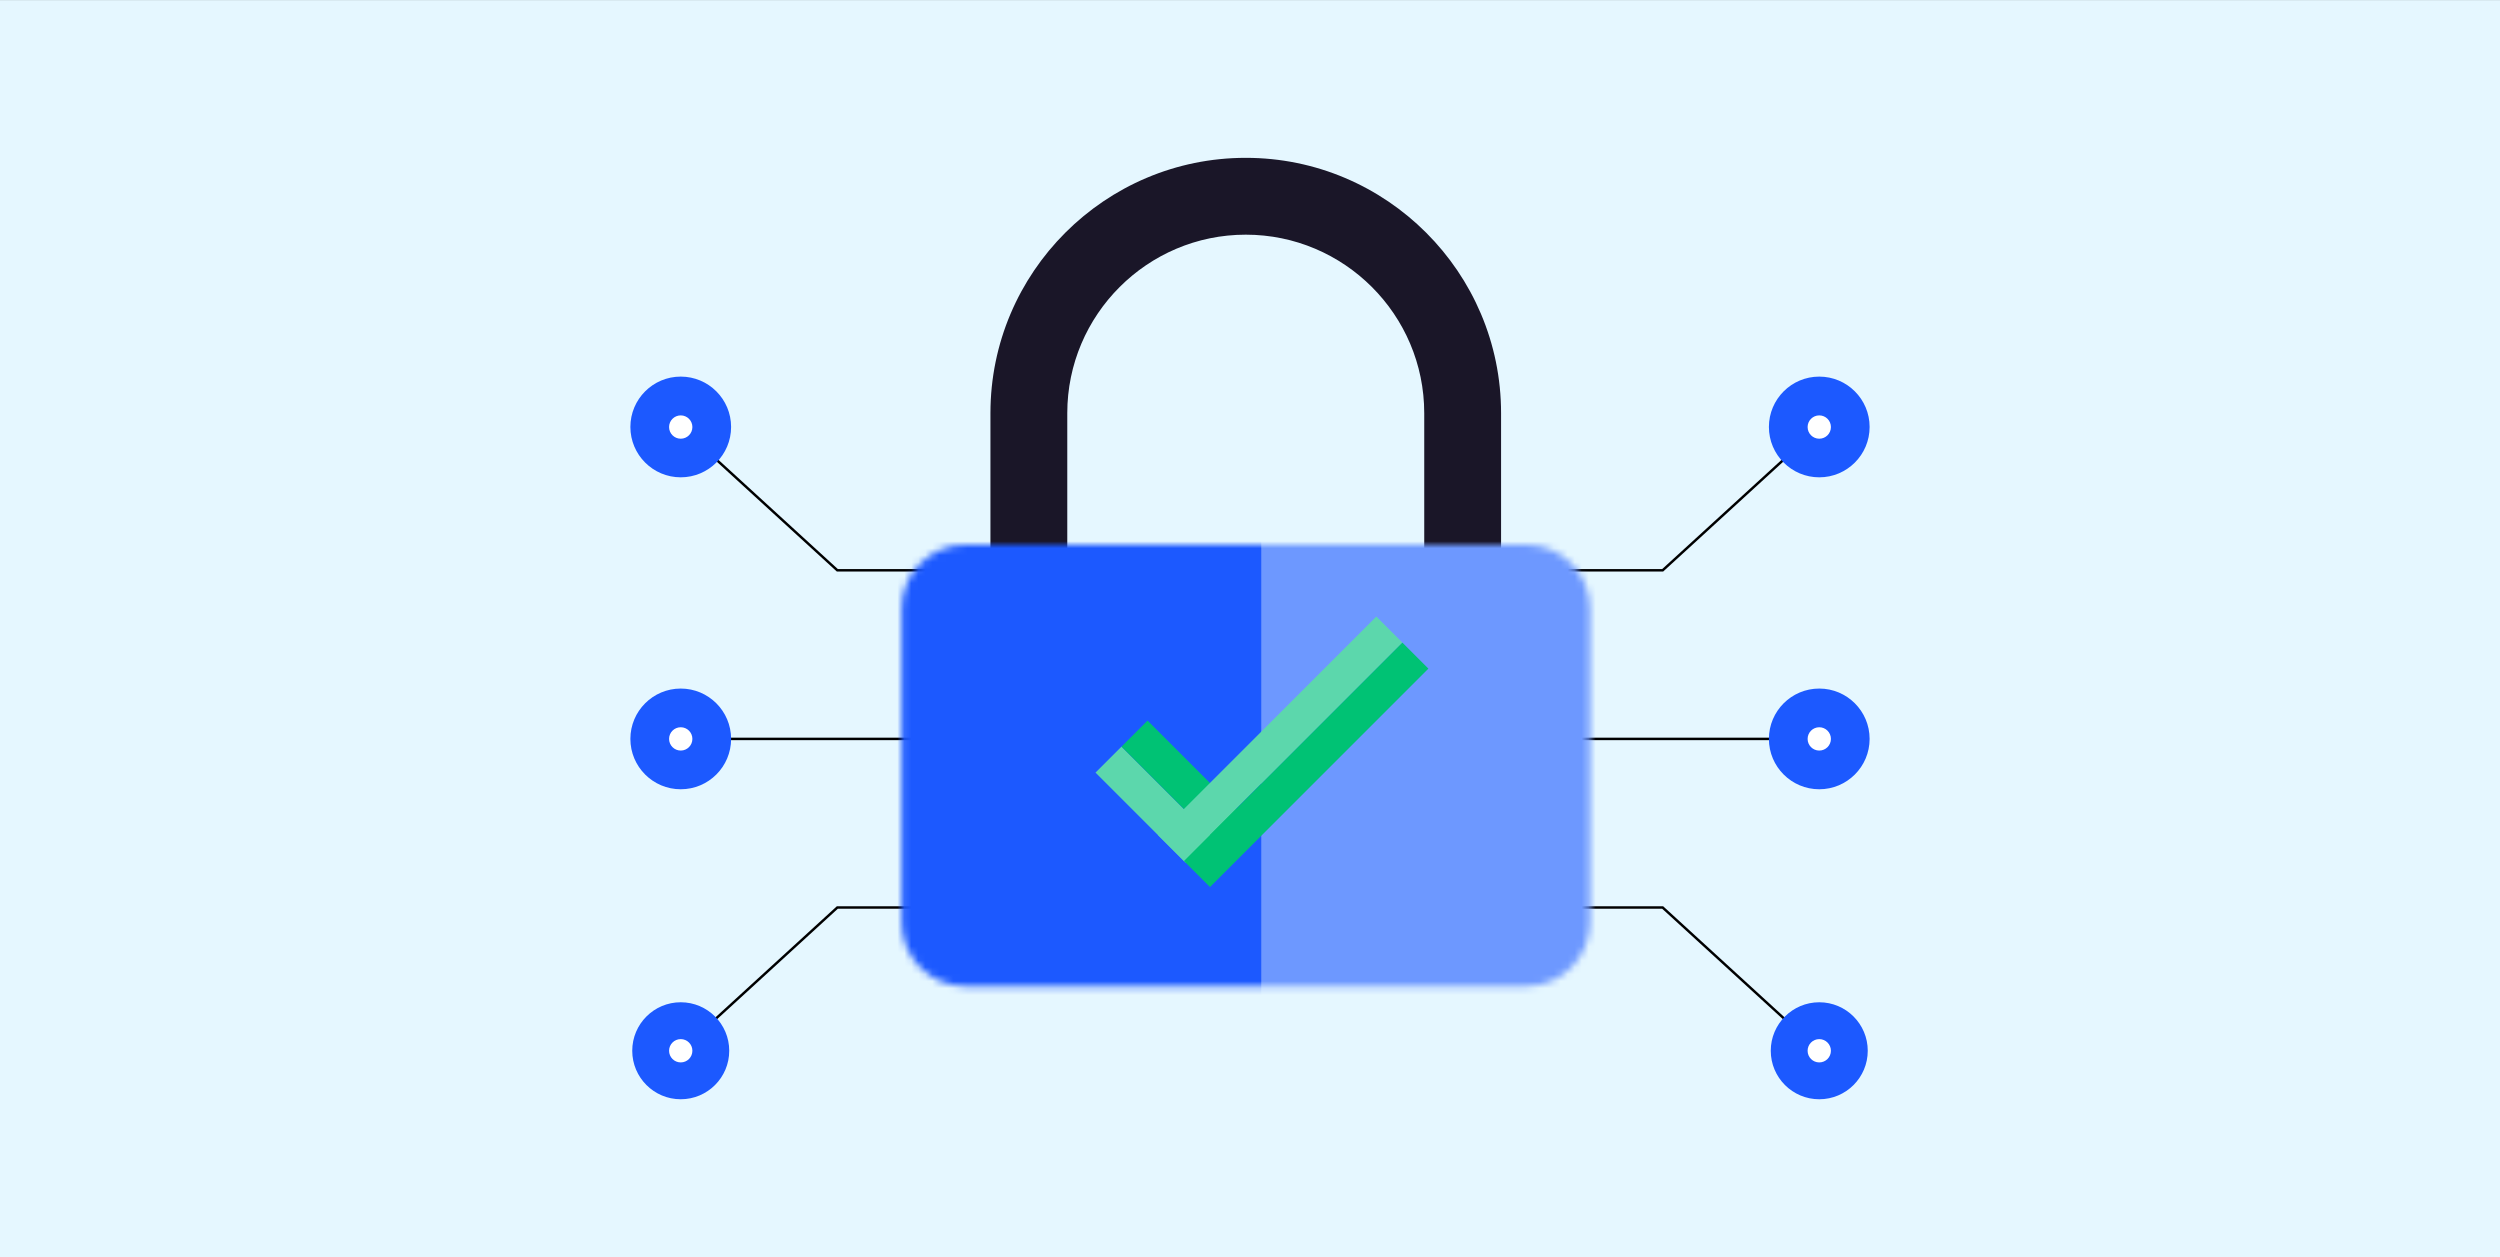 <svg xmlns="http://www.w3.org/2000/svg" width="358" height="180" viewBox="0 0 358 180" fill="none"><rect x="0" y="0" width="358" height="180" fill="#333333" stroke="none"/><rect y="0.008" width="358" height="180" fill="#E5F7FF"></rect><path d="M222.471 105.812H262.895" stroke="black" stroke-width="0.357" stroke-miterlimit="22.93"></path><path d="M222.471 129.956H238.095L260.518 150.469" stroke="black" stroke-width="0.357" stroke-miterlimit="22.93"></path><path d="M222.471 81.667H238.095L260.518 61.154" stroke="black" stroke-width="0.357" stroke-miterlimit="22.93"></path><path fill-rule="evenodd" clip-rule="evenodd" d="M260.518 53.93C264.498 53.93 267.729 57.161 267.729 61.141C267.729 65.121 264.498 68.353 260.518 68.353C256.538 68.353 253.307 65.121 253.307 61.141C253.307 57.161 256.538 53.93 260.518 53.93Z" fill="#1C59FF"></path><path fill-rule="evenodd" clip-rule="evenodd" d="M260.518 98.601C264.498 98.601 267.729 101.832 267.729 105.812C267.729 109.792 264.498 113.023 260.518 113.023C256.538 113.023 253.307 109.792 253.307 105.812C253.307 101.832 256.538 98.601 260.518 98.601Z" fill="#1C59FF"></path><path fill-rule="evenodd" clip-rule="evenodd" d="M260.519 59.484C261.44 59.484 262.188 60.232 262.188 61.154C262.188 62.075 261.44 62.823 260.519 62.823C259.597 62.823 258.85 62.075 258.85 61.154C258.85 60.232 259.597 59.484 260.519 59.484Z" fill="white"></path><path fill-rule="evenodd" clip-rule="evenodd" d="M260.519 104.143C261.44 104.143 262.188 104.89 262.188 105.812C262.188 106.733 261.44 107.481 260.519 107.481C259.597 107.481 258.85 106.733 258.85 105.812C258.85 104.89 259.597 104.143 260.519 104.143Z" fill="white"></path><path fill-rule="evenodd" clip-rule="evenodd" d="M260.518 143.525C264.35 143.525 267.462 146.637 267.462 150.47C267.462 154.302 264.35 157.414 260.518 157.414C256.685 157.414 253.573 154.302 253.573 150.47C253.573 146.637 256.685 143.525 260.518 143.525Z" fill="#1C59FF"></path><path fill-rule="evenodd" clip-rule="evenodd" d="M260.518 148.801C261.439 148.801 262.187 149.549 262.187 150.47C262.187 151.392 261.439 152.139 260.518 152.139C259.596 152.139 258.849 151.392 258.849 150.47C258.849 149.549 259.596 148.801 260.518 148.801Z" fill="white"></path><path d="M135.529 105.812H95.105" stroke="black" stroke-width="0.357" stroke-miterlimit="22.93"></path><path d="M135.529 129.956H119.905L97.482 150.469" stroke="black" stroke-width="0.357" stroke-miterlimit="22.93"></path><path d="M135.529 81.666H119.905L97.482 61.153" stroke="black" stroke-width="0.357" stroke-miterlimit="22.93"></path><path fill-rule="evenodd" clip-rule="evenodd" d="M97.482 53.929C93.502 53.929 90.27 57.16 90.27 61.14C90.27 65.12 93.502 68.352 97.482 68.352C101.462 68.352 104.693 65.12 104.693 61.14C104.693 57.16 101.462 53.929 97.482 53.929Z" fill="#1C59FF"></path><path fill-rule="evenodd" clip-rule="evenodd" d="M97.482 98.601C93.502 98.601 90.27 101.832 90.27 105.812C90.27 109.792 93.502 113.023 97.482 113.023C101.462 113.023 104.693 109.792 104.693 105.812C104.693 101.832 101.462 98.601 97.482 98.601Z" fill="#1C59FF"></path><path fill-rule="evenodd" clip-rule="evenodd" d="M97.481 59.484C96.56 59.484 95.812 60.232 95.812 61.154C95.812 62.075 96.56 62.823 97.481 62.823C98.403 62.823 99.15 62.075 99.15 61.154C99.15 60.232 98.403 59.484 97.481 59.484Z" fill="white"></path><path fill-rule="evenodd" clip-rule="evenodd" d="M97.481 104.142C96.56 104.142 95.812 104.889 95.812 105.811C95.812 106.732 96.56 107.48 97.481 107.48C98.403 107.48 99.15 106.732 99.15 105.811C99.15 104.889 98.403 104.142 97.481 104.142Z" fill="white"></path><path fill-rule="evenodd" clip-rule="evenodd" d="M97.481 143.524C93.649 143.524 90.537 146.636 90.537 150.469C90.537 154.301 93.649 157.413 97.481 157.413C101.314 157.413 104.426 154.301 104.426 150.469C104.426 146.636 101.314 143.524 97.481 143.524Z" fill="#1C59FF"></path><path fill-rule="evenodd" clip-rule="evenodd" d="M97.481 148.8C96.56 148.8 95.812 149.548 95.812 150.469C95.812 151.391 96.56 152.138 97.481 152.138C98.403 152.138 99.15 151.391 99.15 150.469C99.15 149.548 98.403 148.8 97.481 148.8Z" fill="white"></path><path d="M214.954 85.844H203.951V59.163C203.951 45.063 192.476 33.605 178.393 33.605C164.309 33.605 152.834 45.079 152.834 59.163V85.844H141.831V59.163C141.831 38.996 158.241 22.602 178.393 22.602C198.544 22.602 214.954 39.012 214.954 59.163V85.844Z" fill="#1A1628"></path><mask id="mask0_2525_3748" style="mask-type:alpha" maskUnits="userSpaceOnUse" x="129" y="77" width="99" height="65"><path d="M218.539 77.997H138.249C133.205 77.997 129.116 82.086 129.116 87.13V132.1C129.116 137.144 133.205 141.233 138.249 141.233H218.539C223.583 141.233 227.672 137.144 227.672 132.1V87.13C227.672 82.086 223.583 77.997 218.539 77.997Z" fill="#E8505B"></path></mask><g mask="url(#mask0_2525_3748)"><rect x="121.786" y="53.207" width="58.895" height="100.874" fill="#1C59FF"></rect><rect x="180.682" y="53.207" width="58.895" height="100.874" fill="#6D98FF"></rect></g><rect x="156.874" y="110.639" width="5.269" height="18.244" transform="rotate(-45 156.874 110.639)" fill="#5CD7AC"></rect><rect x="160.601" y="106.912" width="5.269" height="18.244" transform="rotate(-45 160.601 106.912)" fill="#00C274"></rect><rect x="197.093" y="88.294" width="5.27" height="44.232" transform="rotate(45 197.093 88.294)" fill="#5CD7AC"></rect><rect x="200.818" y="92.02" width="5.27" height="44.232" transform="rotate(45 200.818 92.02)" fill="#00C274"></rect></svg>
